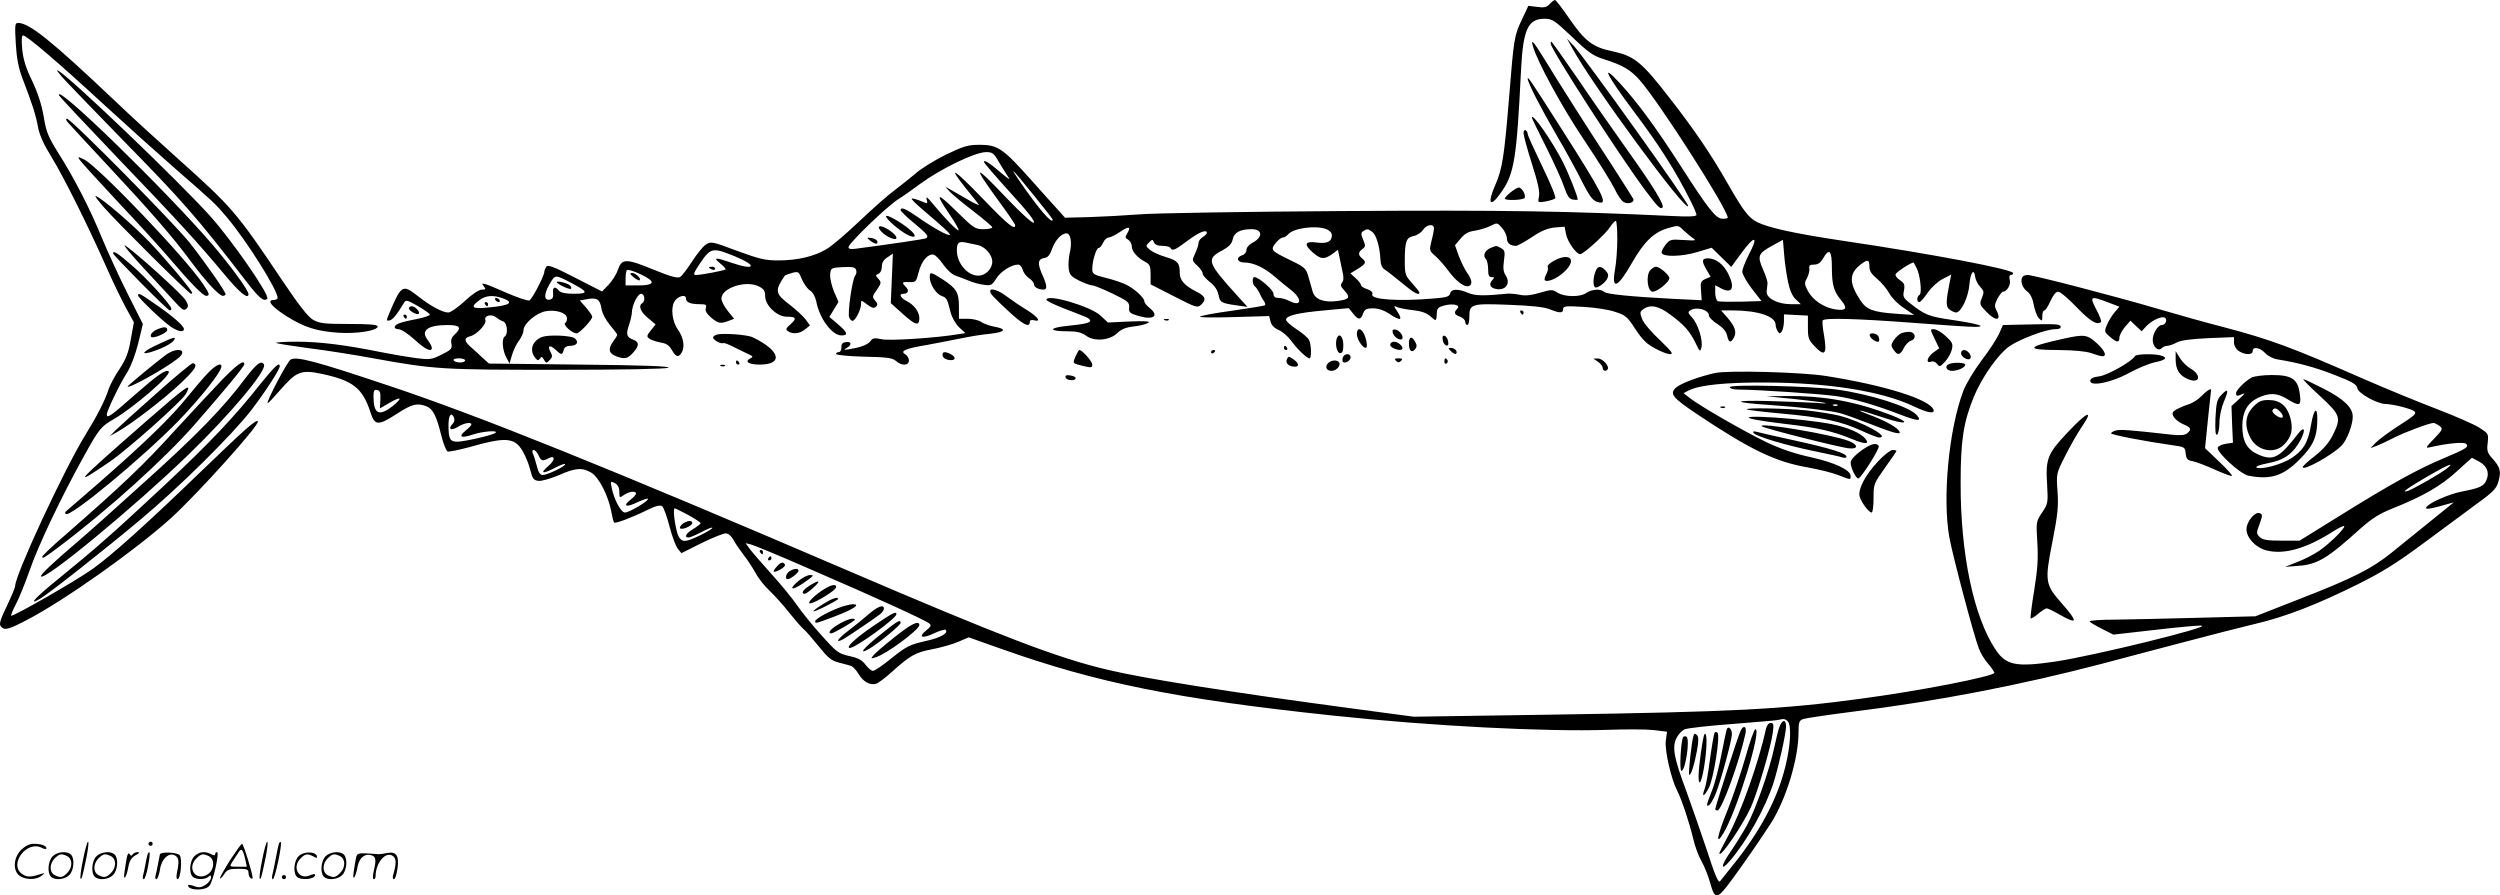 <svg version="1.0" xmlns="http://www.w3.org/2000/svg"
  viewBox="0 0 1199.944 429.778"
 preserveAspectRatio="xMidYMid meet">
<g transform="translate(-0.733,432) scale(0.1,-0.1)"
fill="#000000" stroke="none">
<path d="M7445 4300 c-14 -15 -26 -18 -60 -13 l-42 5 -30 -64 c-38 -81 -39
-85 -63 -383 -23 -279 -32 -336 -66 -414 -40 -90 -24 -110 28 -35 64 90 75
162 96 589 10 194 33 245 113 245 37 0 48 -8 132 -87 78 -75 101 -91 152 -107
89 -28 128 -50 173 -101 94 -107 422 -619 422 -660 0 -3 -11 -5 -24 -5 -33 0
-68 45 -206 260 -116 180 -203 299 -289 392 -95 103 -62 37 66 -134 122 -161
202 -287 273 -429 17 -32 30 -64 30 -70 0 -8 -32 -10 -112 -6 -517 24 -798 29
-1588 24 -470 -3 -909 -10 -975 -16 -66 -5 -173 -11 -238 -13 l-118 -3 -32 36
c-18 19 -77 86 -132 147 -133 149 -159 167 -244 167 -58 0 -77 -6 -163 -47
-53 -26 -118 -66 -144 -89 -26 -22 -72 -59 -103 -82 -31 -23 -106 -89 -168
-148 -62 -59 -133 -120 -159 -135 -59 -35 -140 -54 -232 -54 -62 0 -90 7 -197
46 -120 45 -125 46 -150 30 -14 -9 -43 -46 -66 -81 -23 -36 -49 -70 -58 -75
-13 -6 -47 3 -127 36 -132 54 -152 54 -171 -1 -7 -22 -28 -54 -45 -72 l-31
-32 -129 66 c-105 54 -132 64 -139 52 -5 -8 -9 -18 -9 -23 0 -20 -60 -134 -72
-138 -7 -3 -58 14 -113 38 -109 48 -124 52 -105 29 10 -13 9 -15 -10 -15 -13
0 -47 -22 -82 -55 -32 -30 -68 -55 -79 -55 -28 0 -87 32 -149 81 -70 55 -77
51 -134 -84 -15 -36 -15 -38 1 -35 15 3 35 27 69 84 10 16 14 15 67 -15 31
-18 57 -36 57 -41 0 -5 -26 -14 -57 -20 -81 -16 -106 -24 -111 -38 -2 -7 6
-12 18 -12 13 0 46 -22 77 -50 52 -48 83 -62 83 -39 0 6 -9 22 -19 36 -37 46
-2 73 95 73 60 0 69 -13 33 -46 -14 -13 -19 -26 -15 -44 4 -24 -1 -29 -47 -52
-48 -24 -57 -25 -122 -17 -38 5 -115 18 -170 29 -172 35 -296 50 -404 50 -57
0 -102 -3 -98 -6 3 -3 72 -14 154 -25 81 -10 222 -32 313 -49 292 -53 328 -55
880 -55 323 0 522 4 535 10 14 7 -117 12 -421 15 l-440 5 -33 30 c-18 17 -43
40 -57 52 -30 28 -30 41 0 49 32 8 80 59 73 78 -8 21 30 31 51 13 9 -7 25 -17
35 -20 19 -7 24 -61 7 -72 -15 -9 -12 -62 6 -98 l17 -32 12 42 c7 23 22 54 34
69 11 15 21 37 21 49 0 31 60 82 105 91 47 9 99 -6 103 -30 2 -10 -1 -22 -8
-26 -13 -8 33 -50 55 -50 14 0 75 65 75 80 0 5 -14 25 -30 44 l-30 34 34 6
c48 9 63 0 70 -44 3 -22 20 -55 41 -80 19 -23 35 -44 35 -47 0 -3 -9 -18 -21
-34 -24 -35 -20 -55 16 -69 40 -15 54 -12 80 16 31 34 32 52 1 64 -31 11 -35
26 -20 69 7 20 13 46 14 59 0 36 28 92 44 92 18 0 22 -35 6 -45 -20 -12 -9
-41 27 -71 l37 -31 -23 -29 c-20 -25 -21 -30 -6 -40 8 -6 32 -14 53 -18 27 -4
41 -13 54 -36 20 -35 33 -38 49 -9 14 27 6 71 -20 107 -26 36 -35 100 -18 132
14 28 57 41 57 17 0 -18 21 -27 66 -27 30 0 34 -3 29 -19 -4 -13 4 -26 25 -45
35 -29 46 -31 85 -16 l26 10 -30 37 c-17 21 -31 47 -31 60 0 51 118 90 180 58
24 -12 30 -22 30 -47 0 -44 57 -98 103 -98 46 0 50 -8 19 -36 -23 -20 -25 -25
-12 -34 23 -15 56 -12 81 9 l24 19 -21 29 c-11 15 -46 47 -77 71 -70 53 -72
67 -22 140 1 1 17 7 34 12 30 8 32 7 47 -30 9 -21 26 -46 39 -54 14 -9 25 -30
30 -52 15 -82 76 -164 121 -164 34 0 30 14 -17 54 l-41 35 22 36 22 36 -22 50
c-11 28 -20 65 -18 82 3 31 4 32 61 35 45 2 59 0 63 -13 4 -8 2 -21 -4 -28
-14 -17 -37 -179 -29 -200 3 -9 11 -17 16 -17 14 0 41 54 41 80 0 21 0 21 30
-2 23 -17 33 -19 42 -10 9 9 8 16 -4 29 -15 17 -14 21 8 52 22 32 22 36 7 53
-14 16 -14 18 1 24 9 4 16 17 16 34 0 19 8 33 27 45 l26 18 -5 -119 -5 -119
59 -53 c60 -54 78 -58 78 -19 0 30 -25 64 -61 82 -31 16 -39 35 -15 35 23 0
28 17 11 33 -21 22 -19 25 17 23 31 -1 33 1 45 49 13 51 44 88 71 83 9 -2 30
-23 47 -48 19 -27 44 -49 61 -54 16 -5 44 -16 63 -24 19 -8 51 -17 71 -19 34
-5 39 -2 59 30 21 34 73 67 105 67 9 0 18 -11 22 -24 3 -14 17 -32 30 -41 13
-8 24 -22 24 -29 0 -14 21 -26 46 -26 19 0 18 19 -7 74 -23 53 -20 73 12 78
16 2 26 15 36 43 14 41 45 75 69 75 20 0 28 -44 16 -93 -5 -23 -8 -58 -5 -77
4 -30 12 -38 52 -58 25 -12 53 -22 62 -22 8 0 52 -18 96 -39 74 -36 82 -42 80
-67 -2 -23 3 -28 43 -40 73 -22 104 -1 55 38 -14 11 -25 25 -25 32 0 16 -47
60 -86 79 -17 9 -61 24 -98 33 -60 15 -66 19 -66 43 0 38 19 101 31 101 5 0
15 11 21 25 6 14 18 25 27 25 8 0 32 12 53 26 42 30 56 27 36 -6 -11 -18 -11
-22 5 -31 9 -6 17 -20 17 -33 0 -23 28 -55 68 -75 18 -10 22 -20 22 -59 l0
-47 112 -57 c105 -54 113 -57 130 -41 27 25 22 41 -22 63 -57 29 -80 55 -80
89 0 49 -10 60 -66 77 -29 8 -64 24 -76 34 -22 18 -22 20 -6 36 16 16 18 16
24 1 4 -11 18 -17 39 -17 19 0 37 -4 40 -10 10 -16 20 -12 83 35 55 41 92 56
92 37 0 -4 -9 -13 -20 -20 -11 -7 -20 -19 -20 -28 0 -9 -7 -31 -16 -50 -16
-34 -16 -35 10 -59 14 -13 26 -30 26 -38 0 -8 16 -26 35 -41 23 -18 36 -38 41
-61 7 -37 12 -40 89 -51 l50 -7 -50 55 c-144 159 -149 175 -71 216 32 18 45
31 50 53 6 33 36 49 91 49 53 0 55 -39 4 -65 -17 -9 -29 -24 -29 -35 0 -10 -9
-22 -20 -25 -32 -10 -25 -35 10 -35 44 0 96 -25 146 -68 23 -20 57 -48 73 -60
61 -46 58 -88 -4 -56 -15 8 -38 14 -51 14 -17 0 -24 6 -24 20 0 18 -71 80 -92
80 -12 0 -10 -38 3 -45 5 -4 14 -17 20 -28 5 -12 14 -30 21 -39 7 -9 10 -20 7
-23 -3 -3 -73 -14 -155 -26 -82 -11 -153 -24 -157 -29 -5 -4 68 -5 162 -2
l170 5 7 -27 c4 -17 18 -31 39 -40 18 -8 45 -31 60 -52 30 -41 75 -84 88 -84
10 0 9 68 -3 89 -5 10 -32 33 -60 51 -27 18 -50 38 -50 45 0 20 53 33 183 45
l118 11 20 -25 c26 -33 37 -33 49 -1 8 21 16 25 48 25 25 0 52 -9 76 -25 56
-38 69 -34 39 12 -18 26 -17 27 2 18 11 -4 46 -11 77 -14 41 -5 64 -14 83 -31
26 -24 27 -23 29 20 1 20 8 27 37 34 44 11 78 1 61 -16 -18 -18 -15 -28 13
-38 14 -5 25 -16 25 -25 0 -8 5 -15 10 -15 6 0 10 17 10 39 0 62 9 65 189 58
110 -4 170 -11 196 -21 48 -20 65 -20 65 0 0 15 12 16 98 11 53 -3 122 -13
152 -24 50 -16 59 -24 97 -83 33 -50 55 -72 94 -92 28 -16 61 -28 73 -28 17 0
6 14 -50 68 -40 37 -78 82 -85 101 -11 30 -11 35 6 47 33 24 73 16 128 -25 69
-51 94 -80 122 -136 21 -44 23 -46 29 -22 8 33 -17 114 -46 144 -19 20 -20 25
-8 33 31 20 90 3 90 -25 0 -8 18 -26 40 -40 28 -18 42 -35 47 -55 7 -35 18
-38 33 -10 14 27 5 53 -32 96 l-30 34 53 0 c124 0 209 -28 209 -69 0 -9 5 -23
10 -31 9 -13 11 -13 20 0 5 8 10 30 10 48 l0 33 58 -3 57 -3 0 -57 c0 -51 3
-60 34 -92 47 -49 58 -36 44 51 -7 37 -10 70 -7 75 8 13 163 9 439 -12 143
-11 276 -20 295 -19 58 1 6 16 -117 34 -108 16 -126 23 -196 78 -34 26 -37 33
-31 62 5 28 2 36 -19 50 -14 9 -24 22 -21 29 5 12 83 62 87 55 1 -2 7 -13 13
-24 17 -31 28 -122 15 -130 -14 -8 -15 -35 -1 -35 5 0 23 20 40 45 18 26 49
54 72 66 l41 21 -7 -34 c-19 -95 -20 -121 -1 -134 11 -8 24 -14 31 -14 24 0
59 73 64 133 5 59 22 82 28 37 2 -14 13 -35 24 -47 19 -20 19 -26 8 -53 -12
-29 -11 -33 21 -66 47 -49 76 -44 48 8 -9 17 -8 28 6 55 10 18 22 33 26 33 19
0 39 33 33 56 -4 14 -2 24 5 24 6 0 11 4 11 9 0 18 -390 92 -815 155 -235 35
-360 63 -414 90 -42 22 -66 54 -141 185 -78 137 -161 260 -277 408 -136 176
-170 204 -277 227 -93 19 -132 49 -205 155 -34 50 -66 91 -70 91 -4 0 -16 -9
-26 -20z m-2643 -758 c15 -26 36 -58 45 -72 12 -16 0 -9 -32 18 -55 48 -85 67
-85 55 0 -5 57 -71 127 -148 84 -92 122 -140 112 -144 -8 -2 -59 44 -129 117
-160 169 -169 165 -36 -17 42 -57 76 -107 76 -112 0 -26 -37 4 -157 129 -137
142 -171 163 -82 51 29 -35 57 -71 63 -79 6 -8 -11 -1 -39 15 -27 16 -66 38
-85 49 l-35 20 20 -23 c11 -12 61 -54 112 -93 51 -39 93 -75 93 -79 0 -5 -19
-9 -42 -9 -40 0 -48 5 -132 88 -95 93 -103 88 -29 -20 26 -38 44 -70 41 -73
-5 -5 -67 58 -126 130 -24 29 -31 34 -27 18 6 -22 6 -22 -30 -7 -21 8 -39 13
-42 11 -2 -3 22 -27 53 -53 104 -89 135 -117 130 -121 -7 -7 -79 33 -149 82
-63 44 -87 54 -87 36 0 -4 29 -33 65 -62 64 -54 72 -63 57 -73 -6 -3 -149 -25
-339 -50 -23 -3 -33 -1 -33 8 0 18 186 197 239 230 24 15 71 48 104 73 103 75
263 152 317 153 31 0 38 -5 62 -48z m171 -164 c48 -59 87 -109 87 -112 0 -26
-66 50 -155 179 -60 87 -43 70 68 -67z m2797 -206 c0 -49 -5 -114 -11 -146
-18 -102 13 -88 83 35 57 99 103 144 171 164 48 14 51 14 72 -8 13 -12 33 -29
45 -38 22 -14 19 -15 -42 -11 -61 4 -66 3 -87 -24 -12 -15 -20 -32 -18 -38 7
-20 97 -18 170 4 l70 21 47 -46 47 -46 44 60 c69 95 90 93 39 -4 -16 -31 -30
-67 -30 -79 0 -12 21 -49 46 -82 l46 -59 -98 -3 c-54 -1 -104 0 -111 2 -7 3
-13 21 -13 41 l0 36 30 -16 c53 -27 66 5 31 74 -23 44 -59 71 -96 71 -30 0
-31 -14 -6 -56 l19 -32 -25 -11 c-22 -10 -25 -16 -21 -57 l3 -45 -125 6 c-214
11 -332 23 -343 34 -16 16 -59 13 -86 -5 -29 -21 -105 -20 -139 2 -23 15 -29
15 -83 -1 -40 -12 -70 -16 -96 -10 -21 4 -45 6 -53 6 -125 -12 -160 -11 -195
3 -50 21 -82 20 -87 -2 -4 -16 -19 -20 -83 -25 -165 -14 -300 -5 -291 20 4 9
-5 18 -24 25 -17 5 -30 14 -30 19 0 6 -11 21 -25 33 l-26 24 36 22 c39 24 42
32 20 50 -20 16 -19 30 2 45 15 11 15 16 3 45 -11 27 -11 33 1 41 19 12 22 11
43 -4 19 -14 36 -71 39 -131 1 -26 8 -42 21 -50 10 -6 47 -35 81 -63 57 -48
85 -64 85 -47 0 4 -16 24 -35 45 -33 37 -35 43 -35 107 0 93 7 112 42 119 16
3 36 16 45 29 17 27 53 32 53 8 0 -8 -5 -36 -12 -61 -11 -45 -10 -47 19 -72
16 -14 45 -47 64 -73 36 -49 76 -78 97 -71 18 7 15 31 -9 64 -12 17 -29 53
-40 81 l-18 51 27 32 c20 24 38 34 70 38 23 4 57 14 74 23 31 16 32 16 55 -10
13 -15 23 -38 23 -50 0 -23 17 -36 44 -36 7 0 41 19 75 41 45 31 75 43 110 47
l48 4 7 -36 c7 -36 49 -96 68 -96 15 0 121 95 143 130 11 16 23 30 28 30 4 0
7 -40 7 -88z m-1396 48 c15 -6 26 -17 26 -29 0 -31 -23 -42 -74 -35 -57 8 -62
-10 -15 -50 37 -31 52 -32 90 -6 l28 21 6 -28 c3 -15 10 -48 15 -72 8 -31 7
-47 -1 -57 -9 -12 -7 -19 10 -37 32 -35 26 -44 -34 -52 -65 -8 -106 8 -117 45
-4 14 -13 45 -20 70 -12 42 -17 47 -85 80 -95 46 -99 50 -73 83 12 15 27 27
35 27 7 0 18 7 25 15 25 30 133 45 184 25z m2216 -255 c8 -39 21 -68 37 -82
l24 -23 -48 0 c-64 0 -119 29 -116 61 1 13 3 31 4 39 1 8 -9 39 -22 68 -28 64
-23 76 47 114 l49 27 6 -72 c3 -40 12 -99 19 -132z m-3890 179 c35 -7 70 -47
70 -79 0 -36 -32 -68 -68 -68 -51 0 -102 60 -102 121 0 37 9 45 42 38 16 -3
42 -9 58 -12z m-1164 -55 c111 -46 95 -69 -21 -29 -75 26 -87 25 -50 -5 16
-13 27 -26 25 -28 -7 -6 -119 -27 -142 -27 -16 0 -12 9 22 60 49 72 59 73 166
29z m5264 -53 c0 -83 9 -115 45 -158 32 -38 24 -51 -29 -43 -55 9 -107 44
-131 88 -17 32 -18 39 -4 63 7 15 13 35 11 46 -3 14 3 18 23 18 18 0 31 9 43
30 29 51 42 38 42 -44z m180 5 c0 -22 10 -37 38 -60 20 -17 46 -48 57 -68 11
-21 42 -53 70 -71 l50 -34 -86 6 c-111 8 -142 19 -172 64 -55 84 -55 128 -1
171 36 28 44 26 44 -8z m-5862 -57 c34 -22 18 -34 -49 -34 l-59 0 0 33 c0 19
3 36 6 40 7 7 66 -16 102 -39z m-361 -26 c74 -39 74 -48 5 -48 -41 0 -63 5
-72 15 -19 23 -31 18 -28 -12 2 -19 -2 -28 -15 -31 -29 -6 -30 25 -3 72 29 50
25 50 113 4z m-338 -69 c59 -21 36 -36 -70 -45 -76 -8 -87 1 -41 35 31 23 64
26 111 10z m-179 -299 c0 -5 -11 -10 -24 -10 -14 0 -28 5 -31 10 -4 6 7 10 24
10 17 0 31 -4 31 -10z M4260 3282 c0 -13 63 -68 101 -88 43 -22 50 -7 12 25
-43 36 -113 75 -113 63z M4226 3231 c-3 -4 5 -17 17 -28 25 -23 67 -39 67 -25
0 21 -75 68 -84 53z M4184 3165 c24 -18 39 -20 34 -2 -3 6 -15 13 -29 15 -23
2 -23 2 -5 -13z M7162 3130 c-27 -11 -39 -37 -23 -53 6 -6 11 -28 11 -49 0
-29 4 -38 17 -38 13 0 14 -3 5 -12 -18 -18 -15 -36 8 -43 49 -15 81 21 55 62
-12 17 -14 36 -9 72 6 43 4 50 -14 60 -24 13 -20 13 -50 1z M7467 3069 c-21
-11 -35 -25 -31 -30 3 -6 1 -22 -7 -35 -7 -13 -10 -26 -7 -29 12 -12 61 9 94
41 61 57 28 94 -49 53z M7661 3004 c-9 -32 -6 -64 6 -64 14 0 44 23 54 41 8
16 7 25 -7 40 -26 28 -42 23 -53 -17z M7928 3023 c-22 -26 -13 -103 12 -103
23 0 80 47 80 65 0 15 -47 55 -65 55 -6 0 -19 -8 -27 -17z M3410 3036 c0 -2 7
-6 15 -10 8 -3 15 -1 15 4 0 6 -7 10 -15 10 -8 0 -15 -2 -15 -4z M3049 2989
c13 -11 26 -17 29 -14 8 8 -20 35 -37 35 -12 -1 -11 -5 8 -21z M2680 2966 c0
-9 61 -38 68 -32 3 4 1 10 -4 15 -11 12 -64 25 -64 17z M2385 2880 c3 -5 11
-10 16 -10 6 0 7 5 4 10 -3 6 -11 10 -16 10 -6 0 -7 -4 -4 -10z M2335 2860 c3
-5 8 -10 11 -10 2 0 4 5 4 10 0 6 -5 10 -11 10 -5 0 -7 -4 -4 -10z M83 4112
c4 -71 13 -117 32 -168 47 -122 65 -178 75 -235 7 -38 28 -84 66 -145 59 -97
173 -326 261 -524 30 -69 73 -157 94 -196 l39 -71 -15 -82 c-11 -65 -23 -95
-54 -142 -22 -32 -45 -76 -52 -96 -17 -54 -53 -125 -114 -224 -100 -163 -335
-668 -335 -722 0 -7 -18 -50 -40 -96 -31 -65 -38 -86 -29 -97 18 -21 34 -17
121 28 182 94 527 338 698 493 129 118 428 450 415 463 -9 9 -55 -31 -275
-243 -259 -250 -427 -401 -520 -467 -77 -55 -382 -230 -389 -223 -2 3 8 27 22
54 15 27 45 102 68 167 39 114 151 350 260 546 71 129 82 142 142 176 96 56
279 213 264 229 -13 12 -52 -15 -167 -116 -113 -100 -130 -111 -130 -90 0 17
64 150 98 202 18 29 39 85 53 140 l22 92 -72 143 c-40 79 -94 198 -122 264
-58 143 -134 291 -212 414 -48 77 -58 100 -70 175 -10 57 -28 113 -55 170 -30
61 -43 103 -48 152 -4 45 -3 67 4 67 17 0 166 -127 387 -331 110 -101 265
-240 344 -309 187 -163 190 -165 249 -235 94 -112 242 -347 242 -385 0 -5 -9
-10 -20 -10 -35 0 -8 -33 63 -78 84 -53 145 -72 248 -79 91 -6 189 10 189 30
0 9 -41 12 -138 12 -120 0 -141 3 -172 20 -25 15 -69 71 -152 195 -213 318
-239 348 -493 575 -93 83 -231 209 -305 280 -305 289 -412 375 -466 375 -15 0
-16 -10 -11 -98z M7556 4085 c95 -174 551 -795 554 -753 1 16 -491 704 -548
767 l-34 36 28 -50z M7365 4098 c22 -76 139 -291 245 -449 68 -101 134 -208
148 -237 13 -29 33 -57 43 -62 21 -12 52 -2 46 15 -3 6 -49 79 -102 161 -103
157 -249 386 -329 517 -49 79 -62 94 -51 55z M7450 4111 c0 -26 336 -547 457
-708 57 -76 70 -89 80 -79 11 11 -44 101 -169 276 -68 96 -178 253 -242 348
-65 94 -120 172 -122 172 -2 0 -4 -4 -4 -9z M325 3929 c33 -35 150 -156 260
-269 300 -306 365 -380 603 -689 63 -82 86 -101 102 -85 15 15 -172 284 -275
398 -159 176 -676 670 -730 698 -11 6 7 -18 40 -53z M7340 3942 c0 -18 61
-138 142 -277 39 -66 89 -158 113 -205 46 -91 58 -106 90 -112 40 -7 14 45
-185 357 -146 229 -160 250 -160 237z M291 3862 c2 -6 128 -140 280 -299 288
-300 383 -404 516 -563 70 -85 113 -119 113 -92 0 19 -82 131 -173 238 -226
263 -760 782 -736 716z M7360 3755 c0 -3 30 -65 67 -138 36 -72 76 -159 87
-192 16 -47 26 -61 44 -63 12 -2 22 -2 22 1 0 15 -43 123 -70 177 -50 99 -150
243 -150 215z M337 3728 c11 -13 96 -104 188 -203 199 -213 309 -339 395 -455
74 -100 139 -170 157 -170 7 0 13 4 13 8 0 12 -93 146 -170 244 -72 92 -572
598 -591 598 -8 0 -4 -9 8 -22z M7320 3681 c0 -11 18 -77 40 -147 29 -90 39
-136 34 -157 -6 -30 -6 -30 32 -24 20 4 41 10 46 15 5 5 -22 71 -62 153 -38
79 -70 149 -70 156 0 6 -4 15 -10 18 -5 3 -10 -3 -10 -14z M387 3557 c4 -9 89
-102 189 -209 100 -106 212 -229 249 -273 97 -114 157 -175 172 -175 19 0 16
11 -14 55 -83 126 -501 563 -571 599 -28 14 -32 15 -25 3z M7258 3397 c-16
-13 -28 -26 -28 -30 0 -11 88 -8 95 3 8 13 -13 50 -28 50 -7 -1 -24 -11 -39
-23z M507 3324 c60 -69 407 -414 417 -414 3 0 6 2 6 4 0 11 -125 160 -203 242
-78 82 -230 213 -260 223 -7 2 11 -22 40 -55z M695 3035 c61 -66 129 -139 152
-164 34 -38 44 -44 55 -33 10 10 10 18 -3 40 -15 28 -255 244 -292 264 -12 6
28 -42 88 -107z M550 3104 c0 -9 262 -274 272 -274 4 0 8 4 8 8 0 17 -125 154
-193 211 -66 57 -87 70 -87 55z M4470 2990 c0 -33 29 -80 56 -90 26 -10 27
-12 44 -79 7 -26 24 -56 41 -72 l30 -28 -33 -5 c-106 -18 -333 -33 -370 -24
-35 7 -42 6 -54 -11 -8 -11 -35 -24 -64 -30 -62 -13 -70 -13 -47 0 24 14 21
31 -5 27 -17 -2 -23 -9 -22 -25 0 -13 -5 -23 -13 -23 -7 0 -13 -4 -13 -9 0 -5
60 -11 134 -13 110 -2 137 -6 153 -20 27 -25 63 -24 63 2 0 10 -8 24 -17 29
-28 16 -2 28 107 46 52 10 127 24 165 32 39 8 99 18 135 21 73 8 82 23 20 34
-22 4 -50 14 -62 22 -12 9 -42 16 -65 16 l-43 0 0 58 c0 68 -12 88 -78 131
-58 37 -62 37 -62 11z M9717 2993 c-15 -15 -5 -52 18 -70 17 -12 28 -33 34
-67 5 -26 16 -55 25 -64 15 -15 16 -14 16 11 0 15 4 27 10 27 5 0 18 20 29 45
13 28 26 45 37 45 10 0 50 -34 89 -75 65 -67 99 -88 117 -70 3 3 -7 30 -23 60
-33 63 -29 66 56 34 l55 -21 -23 -27 c-13 -16 -30 -43 -37 -61 -13 -31 -12
-34 14 -56 33 -29 46 -30 46 -5 0 11 12 34 26 51 l27 31 27 -26 27 -25 19 21
c25 28 72 52 90 45 17 -6 7 -36 -12 -36 -19 0 -44 -40 -44 -71 0 -33 26 -57
42 -41 7 7 19 12 27 12 9 0 30 7 46 16 21 11 68 17 153 21 l122 5 0 -26 c0
-14 9 -31 22 -40 29 -20 68 -21 68 -1 0 23 34 18 60 -10 13 -14 39 -27 59 -30
99 -16 181 -38 275 -75 85 -33 105 -45 108 -63 3 -24 94 -75 135 -76 38 -1
120 -22 137 -34 15 -11 5 -20 -71 -69 -49 -31 -99 -69 -113 -83 l-25 -26 27
10 c14 5 53 23 86 40 55 28 171 71 190 71 4 0 17 -6 28 -14 18 -14 17 -17 -26
-62 -40 -41 -42 -46 -20 -41 81 19 164 27 174 17 15 -15 3 -23 -106 -69 -125
-52 -255 -124 -498 -275 l-195 -121 -87 0 c-70 0 -91 4 -105 18 -16 16 -16 20
0 62 15 42 15 46 0 52 -22 9 -63 -41 -63 -77 0 -41 43 -87 93 -101 85 -23 192
7 321 89 27 18 52 29 55 27 7 -8 -68 -83 -119 -118 -25 -17 -72 -42 -105 -54
l-60 -24 61 5 c93 6 141 34 301 179 57 50 92 72 155 97 143 57 231 107 307
177 l73 66 34 -18 c39 -21 52 -55 35 -91 -12 -28 -33 -37 -116 -53 -64 -12
-167 -58 -173 -78 -2 -8 17 -6 65 7 l68 19 -33 -27 c-45 -36 -177 -143 -266
-215 -94 -76 -184 -122 -439 -221 l-214 -84 -269 -7 c-148 -4 -328 -8 -401 -9
-72 0 -129 -4 -126 -9 2 -4 29 -20 59 -35 l55 -28 202 23 c111 13 211 22 222
20 46 -6 -515 -144 -701 -172 -189 -28 -238 -19 -289 58 -105 159 -168 458
-167 802 0 202 14 291 64 412 39 94 117 204 170 241 51 35 177 82 219 82 20 0
29 4 27 13 -5 12 -18 13 -188 9 l-89 -2 -19 -43 c-11 -24 -49 -82 -85 -129
-35 -47 -74 -112 -86 -144 -70 -185 -101 -516 -67 -704 16 -88 119 -477 142
-534 8 -22 29 -55 45 -73 16 -19 29 -38 29 -42 0 -17 -363 -88 -644 -125 -375
-51 -621 -63 -1477 -76 l-666 -10 -299 40 c-584 78 -993 143 -1169 185 -239
56 -508 159 -1245 475 -1144 491 -1774 745 -2210 890 -349 117 -440 141 -468
124 -16 -10 -117 -202 -110 -209 2 -2 30 28 63 66 75 86 98 95 195 75 151 -32
197 -68 235 -183 21 -67 36 -68 129 -8 71 46 96 52 140 35 31 -12 48 -45 71
-138 10 -41 24 -76 31 -79 7 -2 53 7 101 20 178 51 220 48 259 -18 14 -24 31
-66 37 -92 10 -41 16 -48 39 -51 15 -2 58 11 97 27 80 36 114 38 157 12 36
-22 80 -108 95 -184 5 -28 11 -53 14 -55 6 -6 84 23 159 60 43 21 62 25 72 18
7 -6 23 -50 35 -97 12 -47 30 -95 40 -107 l17 -21 96 48 c53 26 105 47 117 47
12 0 26 -12 37 -31 9 -18 32 -50 49 -73 18 -22 43 -61 57 -86 13 -25 43 -63
66 -84 23 -22 66 -69 94 -105 29 -36 61 -73 71 -81 10 -8 42 -45 72 -82 44
-55 61 -69 96 -78 23 -6 50 -13 59 -16 9 -3 26 -21 37 -40 22 -36 53 -54 83
-46 9 2 43 27 75 56 90 81 115 95 196 110 41 8 98 24 125 36 l49 21 158 -56
c459 -163 840 -240 1585 -319 476 -51 1026 -79 1325 -69 83 3 181 3 218 -1
l66 -8 -6 -43 c-6 -46 25 -182 54 -239 22 -42 61 -160 78 -234 8 -35 26 -82
39 -105 13 -23 31 -67 40 -98 28 -99 31 -97 149 68 58 81 123 178 146 214 73
117 131 309 131 435 0 47 3 56 23 63 12 4 119 20 237 35 410 51 807 128 1200
231 91 24 266 71 390 103 124 33 277 72 340 87 143 33 301 94 495 191 117 58
189 103 322 202 94 70 210 155 257 190 73 53 87 69 96 103 13 48 8 66 -29 108
-25 27 -28 38 -23 76 4 43 4 44 -42 73 -25 16 -115 55 -198 87 -84 32 -243 97
-353 145 -353 155 -446 189 -675 250 -80 20 -224 61 -320 89 -193 57 -592 161
-620 161 -9 0 -20 -3 -23 -7z m-7884 -591 l-2 -42 45 26 c58 34 66 25 16 -15
-66 -52 -92 -38 -92 47 0 27 4 33 18 30 13 -3 17 -13 15 -46z m354 -88 c3 -8
1 -20 -6 -27 -25 -25 -11 -37 22 -17 32 20 67 26 67 13 0 -4 -12 -17 -27 -29
-38 -31 -23 -39 33 -20 48 16 124 22 110 9 -10 -11 -146 -42 -182 -43 -37 0
-44 12 -44 81 0 47 14 65 27 33z m405 -179 c12 -28 20 -30 48 -15 33 18 33 -8
0 -36 -43 -37 -30 -41 30 -10 27 14 50 23 50 18 0 -11 -86 -52 -108 -52 -12 0
-21 13 -28 43 -6 23 -14 50 -19 60 -4 10 -3 17 4 17 6 0 17 -11 23 -25z m9158
-65 c-31 -24 -158 -97 -185 -106 -39 -13 -1 14 95 70 96 56 136 72 90 36z
m-8770 -111 c0 -29 1 -30 22 -15 25 18 58 21 58 7 0 -5 -12 -19 -27 -30 -39
-31 -19 -38 33 -12 26 12 49 20 51 17 8 -8 -89 -66 -110 -66 -19 0 -52 61 -64
120 -6 31 -5 32 16 21 14 -8 21 -21 21 -42z m331 -111 c33 -18 59 -36 59 -39
0 -4 -16 -16 -35 -28 -35 -20 -46 -41 -22 -41 6 0 34 12 61 26 26 14 50 24 52
21 6 -6 -86 -53 -118 -61 -22 -5 -30 -1 -42 16 -15 25 -32 138 -20 138 3 0 33
-15 65 -32z m592 -263 c322 -139 546 -242 564 -257 12 -9 9 -15 -14 -34 -41
-33 -20 -41 37 -14 27 13 53 20 56 17 15 -15 -22 -37 -88 -52 -87 -20 -96 -24
-180 -91 -37 -30 -73 -54 -81 -54 -7 0 -23 13 -35 29 -16 22 -35 33 -78 42
-52 12 -61 18 -133 99 -43 47 -96 113 -118 145 -23 33 -78 101 -123 150 -45
50 -91 103 -103 119 l-21 29 28 -7 c15 -4 146 -58 289 -121z m4685 -727 c19
-19 14 -118 -12 -220 -39 -156 -121 -309 -249 -468 -33 -41 -62 -77 -64 -80
-8 -9 -24 28 -67 161 -25 74 -67 196 -94 270 -61 163 -70 214 -47 258 9 18 27
36 40 41 14 5 116 17 227 25 112 9 210 17 218 19 29 7 36 6 48 -6z M3284 1806
c-10 -8 -16 -18 -12 -22 10 -9 58 12 58 26 0 14 -23 12 -46 -4z M3655 1670 c3
-5 8 -10 11 -10 2 0 4 5 4 10 0 6 -5 10 -11 10 -5 0 -7 -4 -4 -10z M3695 1640
c-3 -5 -1 -10 4 -10 6 0 11 5 11 10 0 6 -2 10 -4 10 -3 0 -8 -4 -11 -10z
M3737 1602 c-26 -28 -20 -34 13 -17 17 9 28 20 25 25 -9 15 -20 12 -38 -8z
M3798 1579 c-18 -10 -25 -39 -10 -39 13 0 52 30 52 41 0 12 -20 11 -42 -2z
M3843 1534 c-18 -14 -33 -30 -33 -35 0 -11 39 10 81 42 22 17 22 19 4 19 -11
0 -35 -12 -52 -26z M3893 1509 c-32 -20 -43 -39 -23 -39 5 0 24 13 42 30 38
34 28 39 -19 9z M3984 1504 c-43 -21 -101 -71 -92 -79 7 -7 68 25 112 58 31
23 16 39 -20 21z M3957 1420 c-65 -41 -59 -46 13 -10 33 17 60 32 60 35 0 13
-30 2 -73 -25z M4029 1401 c-56 -22 -109 -53 -109 -63 0 -12 3 -11 93 23 92
35 128 59 87 59 -14 -1 -46 -9 -71 -19z M4178 1373 c-24 -21 -67 -56 -96 -78
-53 -40 -70 -65 -29 -44 23 13 149 98 180 122 9 8 17 19 17 26 0 21 -29 11
-72 -26z M4197 1314 c-85 -58 -134 -104 -110 -104 28 1 223 142 223 162 0 16
-17 7 -113 -58z M4033 1324 c-39 -22 -56 -44 -35 -44 10 0 112 59 112 65 0 13
-39 2 -77 -21z M4233 1274 c-83 -66 -110 -101 -52 -67 46 27 149 113 149 123
0 19 -15 10 -97 -56z M4300 1261 c-47 -37 -92 -76 -100 -86 -14 -17 -13 -17
10 -10 52 15 210 133 210 155 0 25 -42 4 -120 -59z M8549 833 c-6 -15 -17 -59
-25 -98 -22 -107 -91 -302 -131 -375 -20 -36 -56 -94 -80 -129 -48 -69 -49
-97 -1 -41 81 95 167 249 207 370 25 79 60 235 61 273 0 35 -17 35 -31 0z
M8484 823 c-35 -162 -121 -404 -184 -519 -22 -40 -40 -76 -40 -79 0 -30 111
132 151 220 32 72 96 287 105 357 6 40 4 48 -10 48 -9 0 -18 -11 -22 -27z
M8297 823 c-3 -5 -15 -60 -27 -123 -12 -63 -32 -142 -46 -176 -27 -68 -29 -78
-13 -68 6 3 19 26 30 51 23 54 79 259 79 290 0 22 -15 39 -23 26z M8362 813
c-10 -18 -122 -366 -122 -377 0 -3 5 -6 11 -6 20 0 105 234 134 368 7 35 -8
45 -23 15z M8386 688 c-21 -73 -60 -189 -87 -257 -51 -126 -59 -174 -20 -111
64 104 186 500 154 500 -6 0 -27 -60 -47 -132z M8237 803 c-3 -4 -13 -61 -22
-126 -8 -65 -20 -130 -26 -144 -16 -43 -2 -38 21 7 23 46 55 249 41 263 -5 5
-11 5 -14 0z M8136 789 c-9 -23 -26 -182 -21 -187 7 -8 24 43 37 113 9 49 9
68 0 77 -8 8 -13 8 -16 -3z M8188 795 c-8 -13 -28 -156 -28 -203 1 -60 19 -15
31 76 11 80 9 145 -3 127z M8086 782 c-11 -18 -19 -162 -8 -162 19 0 42 153
24 164 -6 3 -13 3 -16 -2z M4760 2923 c0 -13 12 -26 87 -96 70 -65 103 -82
103 -53 0 9 7 12 20 9 37 -10 20 15 -32 48 -29 17 -73 47 -97 65 -40 31 -81
44 -81 27z M670 2902 c0 -11 115 -121 157 -150 33 -23 63 -29 63 -11 0 15 -54
62 -137 119 -73 51 -83 56 -83 42z M5030 2881 c0 -5 37 -23 83 -41 45 -17 92
-36 105 -41 12 -5 22 -13 22 -18 0 -11 -29 -17 -117 -26 -83 -9 -81 -25 2 -25
51 0 72 -5 95 -21 39 -30 115 -23 151 13 17 17 40 27 77 31 29 3 60 11 70 17
13 8 -9 10 -88 7 l-105 -5 -35 33 c-48 45 -260 107 -260 76z M1970 2840 c0
-12 40 -34 47 -26 9 8 -17 36 -33 36 -8 0 -14 -4 -14 -10z M7305 2820 c3 -5 8
-10 11 -10 2 0 4 5 4 10 0 6 -5 10 -11 10 -5 0 -7 -4 -4 -10z M1945 2800 c3
-5 8 -10 11 -10 2 0 4 5 4 10 0 6 -5 10 -11 10 -5 0 -7 -4 -4 -10z M5598 2783
c7 -3 16 -2 19 1 4 3 -2 6 -13 5 -11 0 -14 -3 -6 -6z M764 2740 c-24 -9 -39
-28 -31 -37 10 -10 77 19 77 33 0 16 -14 17 -46 4z M6520 2716 c0 -27 34 -75
46 -64 4 5 2 26 -5 48 -13 44 -41 55 -41 16z M6692 2724 c4 -20 34 -41 45 -31
10 11 -11 41 -31 45 -12 3 -17 -2 -14 -14z M9293 2694 l22 -46 -28 -20 c-30
-22 -38 -54 -11 -44 10 4 22 -1 29 -11 11 -15 15 -14 38 11 14 15 29 42 33 59
6 27 2 35 -30 64 -19 18 -45 33 -56 33 -19 0 -19 -1 3 -46z M9134 2721 c-11
-5 -28 -20 -37 -34 -14 -22 -14 -27 -1 -46 20 -28 31 -27 49 8 8 16 24 33 35
36 26 8 22 39 -5 42 -11 1 -29 -2 -41 -6z M3448 2714 c-10 -3 -18 -9 -18 -14
0 -12 38 -32 48 -27 4 3 27 -6 52 -19 25 -12 56 -28 70 -34 23 -11 24 -12 6
-22 -26 -14 -3 -28 47 -28 117 0 99 68 -33 131 -26 13 -143 21 -172 13z M8982
2708 c5 -15 35 -34 43 -27 3 4 3 14 -1 23 -7 18 -48 23 -42 4z M2610 2703
c-47 -18 -63 -62 -35 -99 12 -15 16 -16 24 -5 7 11 11 10 19 -5 10 -18 12 -18
27 -3 14 14 15 21 5 39 -17 31 -4 37 23 12 29 -27 33 -27 40 -2 3 13 14 20 30
20 34 0 45 19 22 37 -19 13 -124 17 -155 6z M6424 2697 c-10 -27 0 -72 16 -72
11 0 15 11 15 39 0 40 -20 61 -31 33z M6932 2689 c1 -12 9 -24 16 -27 9 -3 13
3 10 19 -1 12 -9 24 -16 27 -9 3 -13 -3 -10 -19z M9915 2695 c-183 -40 -190
-55 -27 -55 76 -1 131 -6 157 -15 22 -8 46 -15 53 -15 24 0 12 28 -28 64 -44
40 -60 42 -155 21z M768 2668 c-69 -31 -91 -53 -40 -39 50 15 97 38 111 54 19
24 5 21 -71 -15z M6770 2671 c0 -35 13 -47 30 -27 8 11 9 20 0 35 -16 30 -30
26 -30 -8z M6680 2665 c0 -15 46 -32 57 -21 10 9 -18 36 -38 36 -11 0 -19 -7
-19 -15z M6170 2650 c0 -5 5 -10 11 -10 5 0 7 5 4 10 -3 6 -8 10 -11 10 -2 0
-4 -4 -4 -10z M6973 2633 c9 -9 19 -14 23 -11 10 10 -6 28 -24 28 -15 0 -15
-1 1 -17z M804 2617 c-44 -32 -184 -148 -184 -152 0 -14 172 81 238 132 56 42
5 62 -54 20z M5170 2610 c-15 -36 -17 -33 38 -47 37 -9 42 -8 42 7 0 15 -48
70 -62 70 -3 0 -11 -14 -18 -30z M5820 2629 c0 -5 5 -7 10 -4 6 3 10 8 10 11
0 2 -4 4 -10 4 -5 0 -10 -5 -10 -11z M9420 2625 c0 -19 36 -39 45 -25 8 13
-13 40 -31 40 -8 0 -14 -7 -14 -15z M4532 2613 c2 -11 14 -19 31 -21 31 -4 36
12 8 28 -29 15 -43 12 -39 -7z M10450 2595 c0 -49 18 -78 60 -95 57 -24 66 20
10 52 -16 9 -39 32 -50 50 l-20 33 0 -40z M6453 2605 c-3 -9 -3 -18 0 -22 10
-10 37 6 37 22 0 20 -29 20 -37 0z M10255 2611 c-15 -26 -130 -91 -170 -97
-31 -4 -45 -11 -45 -22 0 -29 102 -8 185 37 41 23 97 46 125 52 54 11 64 23
28 33 -35 9 -116 7 -123 -3z M6184 2595 c-8 -19 10 -35 39 -35 23 0 18 19 -11
38 -19 13 -22 12 -28 -3z M6708 2588 c9 -9 15 -9 24 0 9 9 7 12 -12 12 -19 0
-21 -3 -12 -12z M6940 2584 c0 -8 5 -12 10 -9 6 4 8 11 5 16 -9 14 -15 11 -15
-7z M7678 2583 c12 -8 22 -22 22 -29 0 -15 16 -19 24 -6 9 15 -25 52 -47 51
l-22 0 23 -16z M3540 2580 c0 -5 5 -10 11 -10 5 0 7 5 4 10 -3 6 -8 10 -11 10
-2 0 -4 -4 -4 -10z M6380 2575 c-14 -17 -5 -35 19 -35 22 0 45 25 36 40 -9 15
-41 12 -55 -5z M755 2429 c-94 -83 -181 -162 -195 -176 l-25 -26 39 22 c67 38
223 158 301 232 71 67 83 88 59 96 -6 2 -86 -65 -179 -148z M1079 2503 c-41
-43 -148 -157 -236 -253 -148 -163 -247 -257 -525 -500 -60 -51 -108 -98 -108
-102 0 -12 11 -5 85 51 231 174 503 419 649 586 148 170 236 276 236 287 0 23
-33 0 -101 -69z M1184 2503 c-103 -138 -231 -270 -478 -492 -132 -120 -279
-251 -326 -291 -118 -100 -182 -161 -176 -167 20 -20 452 337 705 582 206 199
382 409 365 436 -13 21 -35 4 -90 -68z M9363 2573 c-24 -9 -14 -33 13 -33 29
0 64 16 64 30 0 10 -55 12 -77 3z M1004 2528 c-23 -24 -68 -77 -101 -118 -73
-91 -204 -218 -418 -405 -88 -76 -162 -140 -164 -142 -2 -2 -1 -6 2 -10 20
-19 371 272 543 449 107 111 204 234 204 259 0 21 -29 6 -66 -33z M1258 2478
c-123 -156 -242 -282 -462 -488 -238 -222 -327 -301 -503 -444 -119 -96 -156
-137 -92 -99 42 25 303 230 484 382 181 151 437 404 529 523 65 85 136 194
136 210 0 23 -25 -1 -92 -84z M3468 2563 c7 -3 16 -2 19 1 4 3 -2 6 -13 5 -11
0 -14 -3 -6 -6z M8241 2530 c-78 -17 -167 -50 -190 -71 -31 -29 -16 -48 102
-127 256 -171 376 -229 534 -256 50 -9 115 -25 143 -36 61 -24 60 -24 60 -5 0
29 -74 64 -189 90 -78 17 -147 40 -216 73 -106 51 -320 174 -369 213 l-28 22
23 12 c52 27 175 40 374 39 300 -1 554 -42 705 -113 69 -33 104 -39 98 -18
-17 49 -230 117 -514 162 -116 19 -469 28 -533 15z M5122 2508 c5 -15 48 -18
48 -3 0 6 -11 11 -26 13 -18 3 -25 0 -22 -10z M10815 2508 c-32 -17 -75 -61
-75 -75 0 -16 5 -16 33 -3 13 6 5 -4 -17 -24 l-38 -35 3 -88 4 -88 -34 -5
c-19 -3 -36 -11 -39 -18 -7 -22 109 -128 147 -135 105 -21 167 -2 245 77 67
66 86 111 86 195 0 64 -17 48 -30 -27 -14 -86 -37 -124 -96 -162 -49 -31 -146
-56 -166 -44 -7 5 16 13 56 21 78 14 122 47 158 116 23 46 15 63 -13 27 -91
-118 -120 -134 -194 -101 -53 24 -75 63 -75 137 0 66 24 109 74 134 56 26 92
25 141 -5 60 -37 69 -34 61 23 -9 73 -38 92 -134 92 -42 0 -86 -6 -97 -12z
M11143 2419 c99 -92 103 -103 61 -188 -19 -37 -45 -67 -85 -99 -33 -25 -59
-49 -59 -54 0 -21 146 60 188 105 25 27 52 98 52 137 0 44 -42 84 -139 134
-49 25 -93 46 -98 46 -4 0 31 -37 80 -81z M8310 2462 c0 -7 17 -12 43 -12 91
0 396 -21 466 -31 84 -12 190 -43 309 -89 87 -33 107 -34 78 -1 -36 40 -223
99 -381 121 -125 17 -515 26 -515 12z M710 2299 c-343 -300 -365 -324 -177
-196 88 60 348 292 367 327 31 57 7 41 -190 -131z M10575 2420 c-15 -16 -44
-35 -64 -41 -20 -6 -46 -18 -59 -25 -19 -12 -21 -18 -11 -35 6 -11 26 -27 45
-35 38 -16 42 -25 19 -44 -11 -9 -33 -11 -78 -6 -203 23 -241 25 -263 20 -13
-3 -24 -10 -24 -14 0 -7 167 -39 295 -57 58 -8 60 -9 63 -39 3 -27 8 -33 35
-38 18 -4 66 -22 107 -41 41 -18 77 -32 80 -29 3 3 -25 34 -62 69 l-67 64 14
138 c8 76 15 139 15 141 0 10 -21 -3 -45 -28z M10669 2424 c-21 -22 -24 -37
-28 -111 -2 -61 0 -84 8 -79 6 4 11 30 11 57 0 29 9 71 21 100 25 58 22 69
-12 33z M8618 2405 c73 -8 140 -16 150 -19 9 -3 -8 -3 -38 0 -30 2 -134 6
-230 9 -184 5 -181 -7 5 -19 142 -10 283 -26 330 -38 22 -5 90 -30 152 -54
121 -48 155 -55 132 -28 -16 19 -77 51 -144 75 -27 10 -45 18 -39 18 5 1 56
-15 113 -34 108 -36 137 -27 37 12 -172 66 -322 94 -506 92 l-95 -1 133 -13z
m209 -31 c-3 -3 -12 -4 -19 -1 -8 3 -5 6 6 6 11 1 17 -2 13 -5z M10822 2367
c-38 -39 -43 -91 -14 -147 32 -65 118 -82 164 -32 35 36 43 73 28 128 -16 57
-50 84 -104 84 -34 0 -48 -6 -74 -33z m132 -26 c10 -10 13 -22 8 -25 -12 -7
-54 23 -47 35 9 14 20 11 39 -10z M8268 2363 c7 -3 16 -2 19 1 4 3 -2 6 -13 5
-11 0 -14 -3 -6 -6z M8392 2355 c3 -3 78 -12 167 -20 197 -18 283 -37 380 -81
41 -19 80 -34 87 -34 59 0 -83 77 -191 105 -33 8 -103 19 -155 25 -100 10
-297 14 -288 5z M9932 2245 c-97 -102 -107 -127 -99 -250 5 -89 4 -93 -24
-135 -29 -43 -29 -45 -23 -144 5 -79 1 -129 -15 -230 -12 -71 -19 -131 -17
-134 3 -2 19 7 36 22 17 14 36 26 41 26 5 0 33 -13 62 -30 87 -49 90 -37 12
52 -82 93 -84 107 -47 295 26 133 30 172 25 244 -6 86 -6 86 36 169 23 46 59
110 81 142 59 86 26 73 -68 -27z M8413 2310 c16 -5 90 -16 165 -25 155 -18
227 -35 318 -72 65 -27 87 -26 64 2 -23 27 -82 53 -160 69 -135 27 -465 49
-387 26z M8463 2274 c8 -9 374 -102 420 -106 44 -4 44 17 -1 35 -77 31 -439
92 -419 71z M8424 2242 c10 -16 153 -59 294 -88 63 -13 124 -26 134 -30 10 -3
18 -1 18 4 0 16 -73 39 -245 77 -88 19 -171 38 -184 42 -17 4 -22 3 -17 -5z
M8938 2155 c-30 -22 -48 -43 -48 -56 0 -25 28 -81 38 -75 20 12 103 146 97
155 -11 19 -39 11 -87 -24z M9022 2106 c-61 -65 -97 -133 -89 -168 7 -28 44
-78 58 -78 5 0 9 31 9 69 0 68 1 70 55 146 30 42 55 78 55 81 0 2 -8 4 -19 4
-10 0 -41 -24 -69 -54z M406 194 c-10 -47 -15 -88 -12 -91 5 -6 9 7 30 110 7
37 10 67 6 67 -4 0 -15 -39 -24 -86z M720 270 c0 -5 5 -10 10 -10 6 0 10 5 10
10 0 6 -4 10 -10 10 -5 0 -10 -4 -10 -10z M1266 194 c-10 -47 -15 -88 -12 -91
5 -6 9 7 30 110 7 37 10 67 6 67 -4 0 -15 -39 -24 -86z M1346 269 c-3 -8 -10
-41 -16 -74 -6 -33 -14 -68 -16 -77 -3 -10 -1 -18 3 -18 10 0 46 171 38 178
-2 3 -7 -1 -9 -9z M109 241 c-38 -38 -41 -101 -7 -125 29 -20 79 -20 104 0 18
14 18 15 1 10 -53 -17 -69 -17 -92 -2 -69 45 21 166 94 126 12 -6 21 -7 21 -1
0 12 -25 21 -62 21 -19 0 -39 -10 -59 -29z M1110 189 c-28 -45 -49 -83 -47
-85 2 -3 12 7 21 21 14 21 24 25 66 25 43 0 50 -3 50 -19 0 -11 5 -23 10 -26
6 -3 10 -3 10 1 0 20 -44 164 -51 164 -4 0 -30 -37 -59 -81z m75 4 l7 -33 -42
0 c-42 0 -42 0 -28 23 8 12 21 32 29 44 15 25 22 18 34 -34z M260 210 c-22
-22 -27 -79 -8 -98 19 -19 66 -14 88 8 22 22 27 79 8 98 -19 19 -66 14 -88 -8z
m71 0 c25 -14 25 -54 -1 -80 -23 -23 -33 -24 -61 -10 -25 14 -25 54 1 80 23
23 33 24 61 10z M470 210 c-22 -22 -27 -79 -8 -98 19 -19 66 -14 88 8 22 22
27 79 8 98 -19 19 -66 14 -88 -8z m71 0 c25 -14 25 -54 -1 -80 -23 -23 -33
-24 -61 -10 -25 14 -25 54 1 80 23 23 33 24 61 10z M616 204 c-3 -16 -8 -47
-11 -69 -8 -51 10 -26 19 27 5 27 15 42 34 53 18 10 22 14 10 15 -9 0 -20 -5
-24 -11 -5 -8 -9 -8 -14 1 -5 8 -10 3 -14 -16z M717 223 c-2 -4 -7 -26 -11
-48 -4 -22 -9 -48 -12 -57 -3 -10 -1 -18 4 -18 4 0 14 28 20 62 11 58 10 81
-1 61z M775 220 c-1 -3 -5 -23 -9 -45 -4 -22 -9 -48 -12 -57 -3 -10 -1 -18 4
-18 5 0 13 20 17 45 7 53 44 87 74 68 17 -11 19 -28 8 -80 -4 -18 -3 -33 2
-33 16 0 24 99 11 115 -12 14 -87 18 -95 5z M940 210 c-22 -22 -27 -79 -8 -98
15 -15 61 -15 76 0 9 9 12 8 12 -5 0 -9 -12 -24 -26 -34 -21 -13 -32 -15 -55
-6 -16 6 -29 8 -29 3 0 -24 81 -27 102 -2 18 19 50 162 37 162 -5 0 -9 -5 -9
-10 0 -7 -6 -7 -19 0 -30 16 -59 12 -81 -10z m71 0 c29 -16 25 -65 -6 -86 -56
-37 -103 28 -55 76 23 23 33 24 61 10z M1441 211 c-23 -23 -28 -80 -9 -99 19
-19 88 -13 88 9 0 5 -11 4 -24 -2 -54 -25 -89 38 -46 81 23 23 33 24 62 9 16
-9 19 -8 16 3 -8 22 -64 22 -87 -1z M1570 210 c-22 -22 -27 -79 -8 -98 19 -19
66 -14 88 8 22 22 27 79 8 98 -19 19 -66 14 -88 -8z m71 0 c25 -14 25 -54 -1
-80 -23 -23 -33 -24 -61 -10 -25 14 -25 54 1 80 23 23 33 24 61 10z M1716 201
c-3 -14 -8 -44 -11 -66 -8 -51 10 -26 19 27 8 41 35 63 66 53 22 -7 24 -21 11
-77 -5 -22 -5 -38 0 -38 5 0 9 6 9 13 0 68 51 125 85 97 15 -13 15 -35 -1 -92
-3 -10 -1 -18 4 -18 6 0 13 23 17 50 9 63 -5 84 -49 76 -17 -4 -35 -6 -41 -6
-101 8 -104 7 -109 -19z M1360 110 c0 -5 5 -10 10 -10 6 0 10 5 10 10 0 6 -4
10 -10 10 -5 0 -10 -4 -10 -10z"/>
</g>
</svg>
